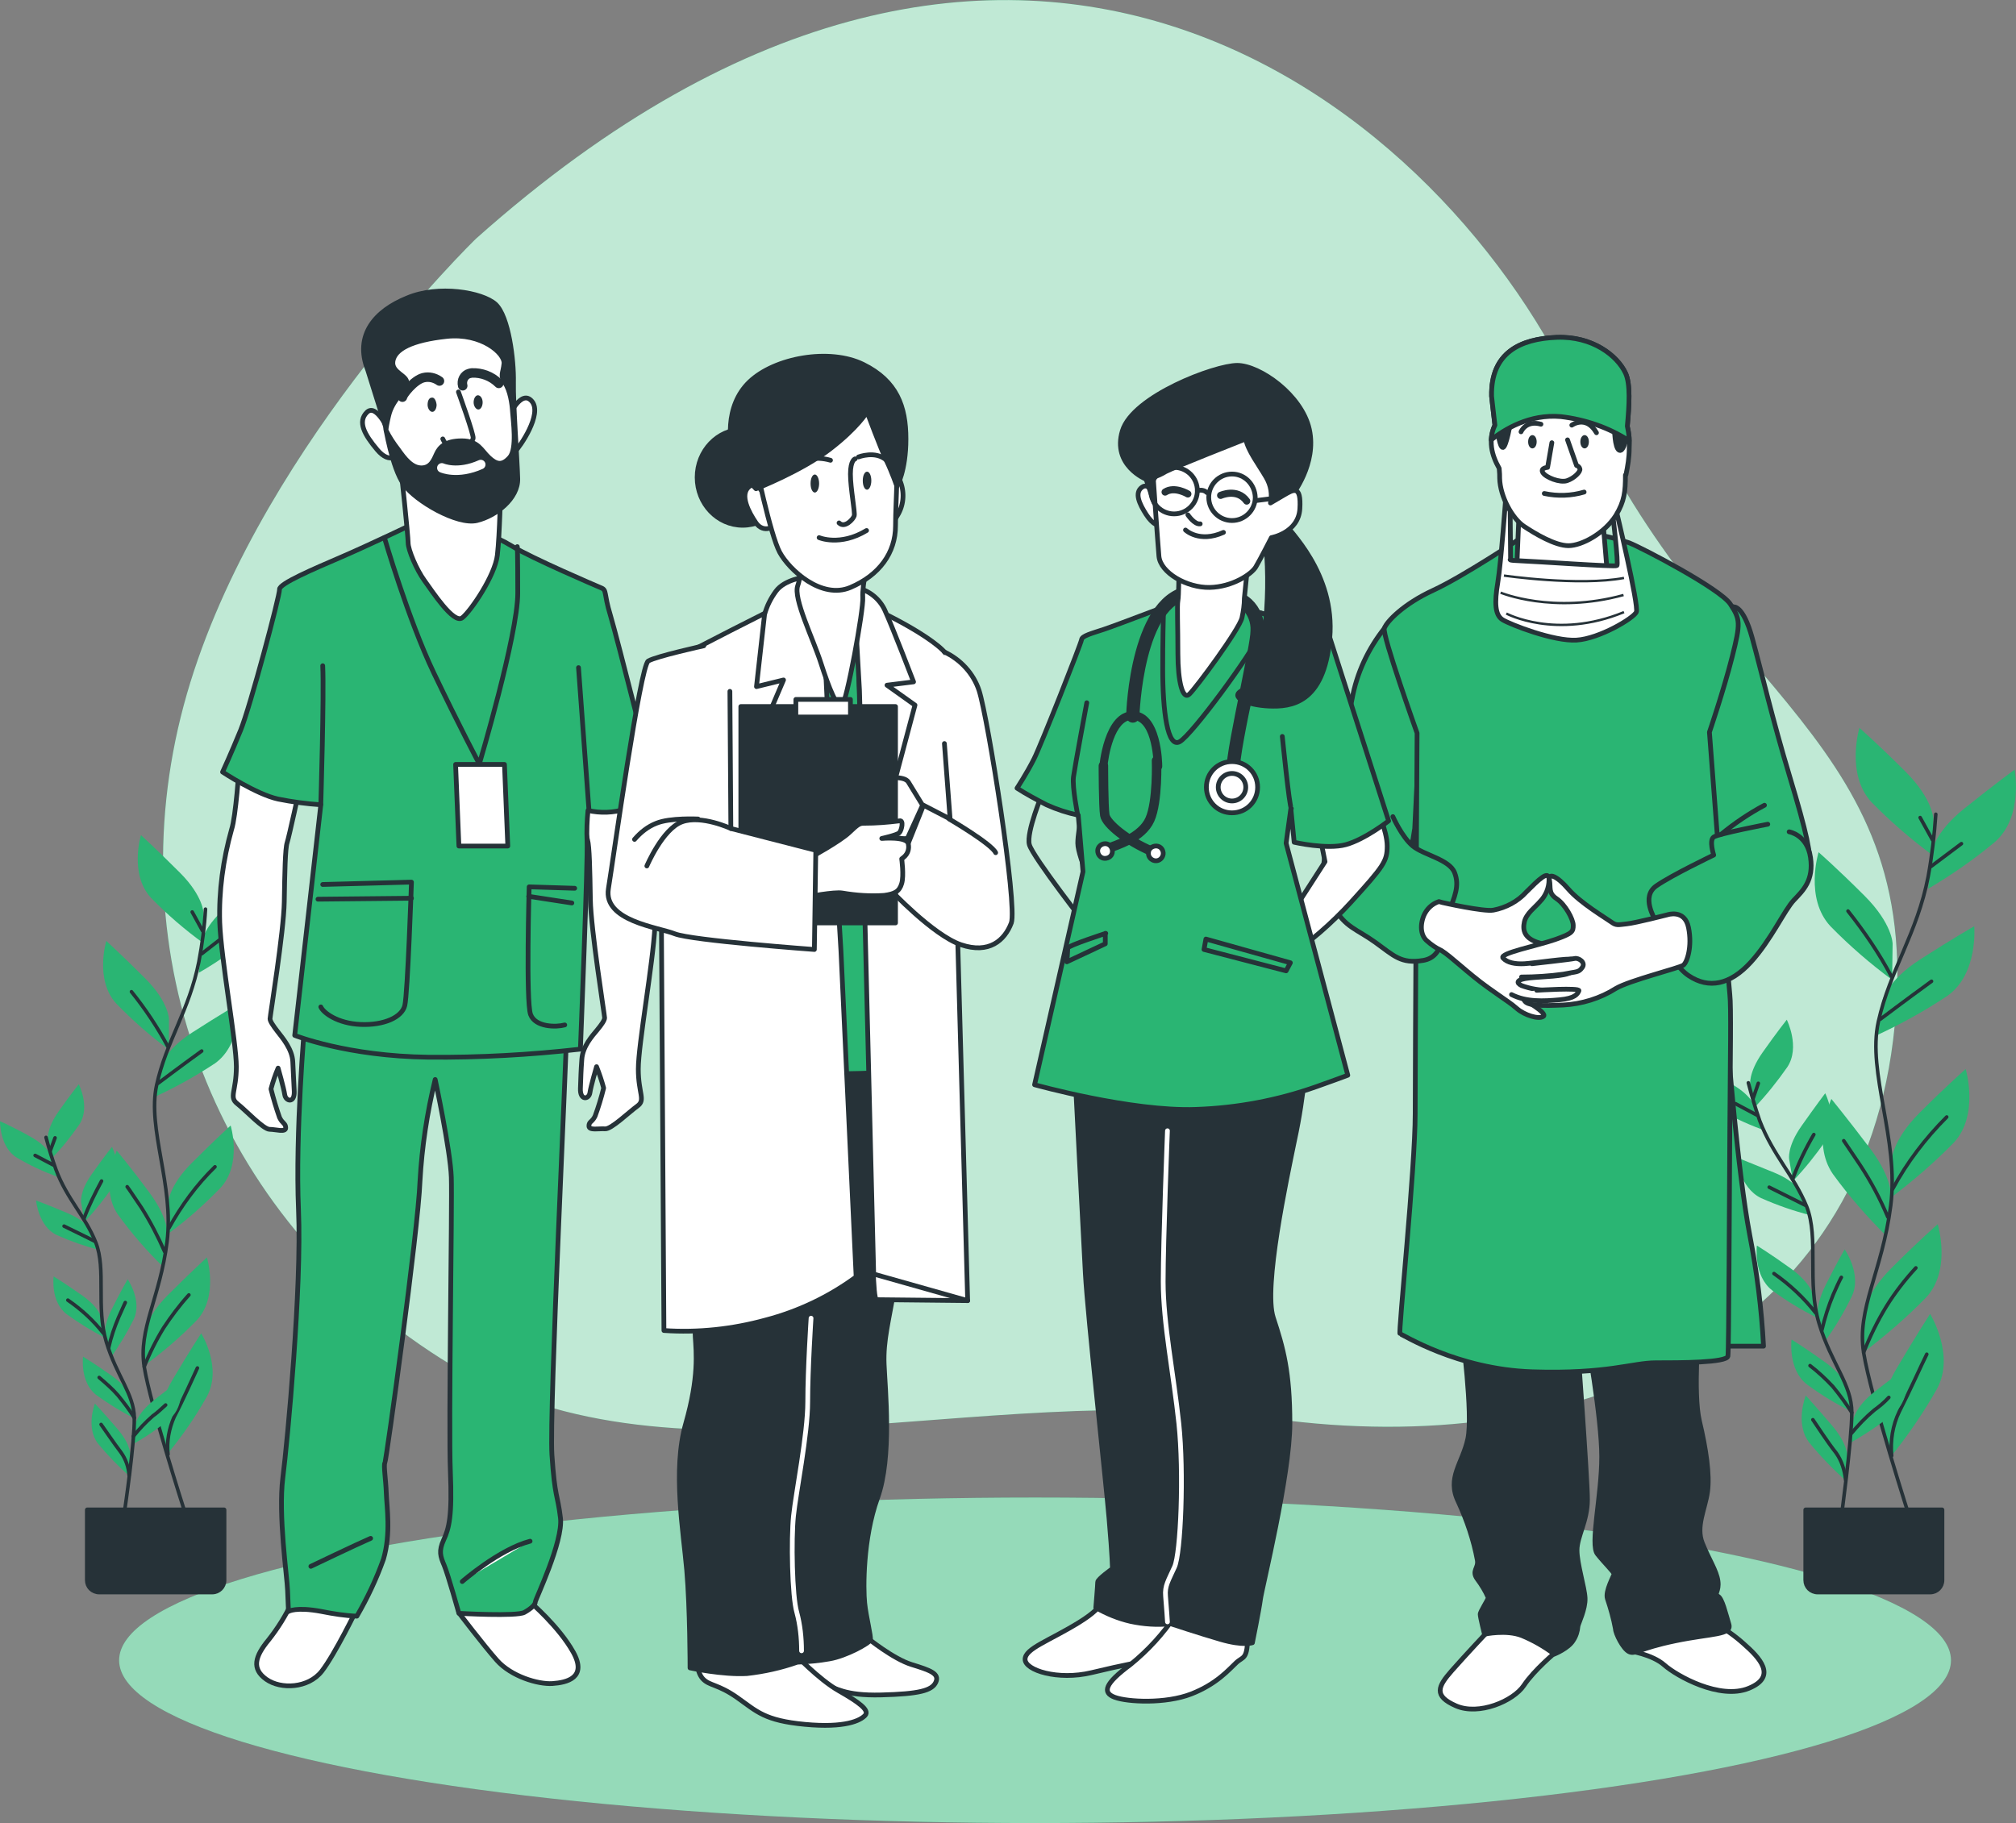 <?xml version="1.0" encoding="utf-8"?>
<!-- Generator: Adobe Illustrator 26.0.1, SVG Export Plug-In . SVG Version: 6.00 Build 0)  -->
<svg version="1.1" id="Layer_1" xmlns="http://www.w3.org/2000/svg" xmlns:xlink="http://www.w3.org/1999/xlink" x="0px" y="0px"
	 viewBox="0 0 424.8 384.2" style="enable-background:new 0 0 424.8 384.2;" xml:space="preserve">
<rect x="0" y="0" width="424.8" height="384.2" fill="#808080" stroke="none"/>
<style type="text/css">
	.st0{fill:#2AB573;}
	.st1{opacity:0.7;fill:#FFFFFF;enable-background:new    ;}
	.st2{opacity:0.5;fill:#FFFFFF;enable-background:new    ;}
	.st3{fill:none;stroke:#263238;stroke-width:0.75;stroke-linecap:round;stroke-linejoin:round;}
	.st4{fill:#263238;stroke:#263238;stroke-linecap:round;stroke-linejoin:round;}
	.st5{fill:#2AB573;stroke:#263238;stroke-linecap:round;stroke-linejoin:round;}
	.st6{fill:#FFFFFF;stroke:#263238;stroke-linecap:round;stroke-linejoin:round;}
	.st7{fill:none;stroke:#263238;stroke-width:0.5;stroke-miterlimit:10;}
	.st8{fill:none;stroke:#263238;stroke-linecap:round;stroke-linejoin:round;}
	.st9{fill:#263238;}
	.st10{fill:none;stroke:#FFFFFF;stroke-linecap:round;stroke-linejoin:round;}
	.st11{fill:none;stroke:#263238;stroke-width:2;stroke-linecap:round;stroke-linejoin:round;}
	.st12{fill:none;stroke:#263238;stroke-width:1.5;stroke-linecap:round;stroke-linejoin:round;}
	.st13{fill:none;stroke:#FFFFFF;stroke-width:2;stroke-linecap:round;stroke-linejoin:round;}
</style>
<g id="freepik--background-simple--inject-2">
	<path class="st0" d="M100.3,50.3c0,0-47.6,46.1-61.6,98.4s6.3,107.2,54.2,137.6s111.9,4,175.5,12.7s122.6-16.1,130.5-79.8
		s-38.1-72-65.9-134S214.8-51.8,100.3,50.3z"/>
	<path class="st1" d="M100.3,50.3c0,0-47.6,46.1-61.6,98.4s6.3,107.2,54.2,137.6s111.9,4,175.5,12.7s122.6-16.1,130.5-79.8
		s-38.1-72-65.9-134S214.8-51.8,100.3,50.3z"/>
</g>
<g id="freepik--Floor--inject-2">
	<ellipse class="st0" cx="218.1" cy="349.9" rx="193" ry="34.3"/>
	<ellipse class="st2" cx="218.1" cy="349.9" rx="193" ry="34.3"/>
</g>
<g id="freepik--Plants--inject-2">
	<path class="st0" d="M407.4,172.7c0,0,0-4.2-5.9-10.1s-9.7-9.2-9.7-9.2s-2.9,9.7,2.5,15.6c4,4.1,8.4,7.9,13,11.3L407.4,172.7z"/>
	<path class="st0" d="M398.8,198.9c0,0,0-4.2-5.9-10.1s-9.7-9.2-9.7-9.2s-3,9.7,2.5,15.6c4,4.1,8.4,7.9,13,11.3L398.8,198.9z"/>
	<path class="st0" d="M407,179.8c0,0,0.4-4.2,6.9-9.4s10.6-8.2,10.6-8.2s1.9,9.9-4.1,15.2c-4.4,3.7-9.2,7-14.1,9.9L407,179.8z"/>
	<path class="st0" d="M396.7,210.8c0,0,0.9-4.1,7.9-8.6s11.4-7,11.4-7s0.9,10.1-5.7,14.7c-4.8,3.2-9.9,6-15.1,8.4L396.7,210.8z"/>
	<path class="st0" d="M398.6,244.6c0,0,0-4.2,5.9-10.1s9.7-9.2,9.7-9.2s2.9,9.7-2.5,15.5c-4,4.1-8.4,7.9-13,11.4L398.6,244.6z"/>
	<path class="st0" d="M398.5,252.9c0,0,0.6-4.2-4.4-10.8s-8.2-10.5-8.2-10.5s-4.3,9.1,0.3,15.8c3.4,4.7,7.2,9,11.3,13.1L398.5,252.9
		z"/>
	<path class="st0" d="M392.7,277.3c0,0,0-4.2,5.9-10.1s9.7-9.2,9.7-9.2s3,9.7-2.5,15.5c-4,4.1-8.4,7.9-13,11.4L392.7,277.3z"/>
	<path class="st0" d="M396.6,299.5c0,0-1.1-4.1,3.1-11.2s7-11.4,7-11.4s5.3,8.6,1.5,15.7c-2.8,5-6.1,9.8-9.7,14.3L396.6,299.5z"/>
	<path class="st3" d="M407.9,171.6c-0.3,4.4-0.8,8.7-1.6,13.1c-2.3,12-8.1,19.8-10.5,30.6s4.4,24.8,2.6,38.8
		c-1.8,13.9-7.2,21.7-5.7,31s9.9,35.4,9.9,35.4"/>
	<line class="st3" x1="406.9" y1="182.6" x2="413.3" y2="177.8"/>
	<line class="st3" x1="407.2" y1="177" x2="404.6" y2="172.3"/>
	<path class="st3" d="M396.2,214.8c0,0,5.3-4,10.8-8"/>
	<path class="st3" d="M398.5,205.7c-2.6-4.9-5.7-9.4-9.1-13.7"/>
	<path class="st3" d="M398.8,250.6c3-5.6,6.9-10.7,11.4-15.2"/>
	<path class="st3" d="M397.8,256.5c-1.6-3.8-3.5-7.4-5.8-10.9c-3.1-4.6-3.5-5.2-3.5-5.2"/>
	<path class="st3" d="M392.7,285c1.3-3.3,2.9-6.6,4.8-9.7c1.8-2.9,3.9-5.6,6.2-8.1"/>
	<path class="st3" d="M398.6,306.8c-0.3-3.2,0.2-6.4,1.6-9.3c2.2-4.3,4.7-9.9,5.8-12.1"/>
	<path class="st0" d="M368.8,228.8c0,0-0.5-2.6,2.6-7s5.1-6.9,5.1-6.9s2.9,5.8,0.1,10c-2.1,3-4.4,5.9-6.9,8.5L368.8,228.8z"/>
	<path class="st0" d="M377,244.3c0,0-0.5-2.6,2.6-7s5-6.9,5-6.9s2.9,5.7,0.1,10c-2.1,3-4.4,5.9-6.9,8.5L377,244.3z"/>
	<path class="st0" d="M369.8,233.3c0,0-0.7-2.6-5.4-5.1s-7.5-4-7.5-4s-0.1,6.4,4.3,9.1c3.2,1.8,6.5,3.4,10,4.7L369.8,233.3z"/>
	<path class="st0" d="M379.7,251.6c0,0-1-2.5-5.9-4.5s-7.9-3.2-7.9-3.2s0.6,6.4,5.2,8.6c3.4,1.5,6.8,2.7,10.4,3.6L379.7,251.6z"/>
	<path class="st0" d="M382.1,273c0,0-0.5-2.6-4.8-5.7s-7.1-4.8-7.1-4.8s-0.8,6.4,3.3,9.5c3,2.2,6.1,4.1,9.4,5.7L382.1,273z"/>
	<path class="st0" d="M383.1,278.1c0,0-0.8-2.5,1.6-7.3s4-7.5,4-7.5s3.7,5.3,1.5,9.9c-1.6,3.3-3.5,6.5-5.6,9.4L383.1,278.1z"/>
	<path class="st0" d="M390.5,299.3c0,0,0.3-2.7,4.5-6s6.8-5.1,6.8-5.1s1.2,6.3-2.7,9.6c-2.8,2.3-5.9,4.4-9.1,6.2L390.5,299.3z"/>
	<path class="st0" d="M389.4,292.8c0,0-0.5-2.6-4.8-5.7s-7.1-4.8-7.1-4.8s-0.8,6.4,3.3,9.5c3,2.2,6.1,4.1,9.4,5.7L389.4,292.8z"/>
	<path class="st0" d="M389.3,307.2c0,0,0.2-2.7-3.2-6.7s-5.6-6.4-5.6-6.4s-2.4,6,0.8,10c2.3,2.8,4.9,5.5,7.6,7.9L389.3,307.2z"/>
	<path class="st3" d="M368.4,228.2c0.7,2.7,1.5,5.4,2.4,8c2.8,7.3,7.2,11.5,9.9,18.1c2.6,6.6,0,16,2.6,24.6s6.9,12.8,6.9,18.8
		s-2.3,22.7-2.3,22.7"/>
	<line class="st3" x1="370.2" y1="235" x2="365.7" y2="232.6"/>
	<line class="st3" x1="369.4" y1="231.5" x2="370.5" y2="228.3"/>
	<path class="st3" d="M380.4,254c0,0-3.8-1.9-7.6-3.8"/>
	<path class="st3" d="M377.8,248.3c1.2-3.2,2.7-6.3,4.4-9.2"/>
	<path class="st3" d="M382.6,276.7c-2.5-3.2-5.5-6-8.8-8.3"/>
	<path class="st3" d="M383.9,280.3c0.6-2.6,1.4-5.1,2.4-7.5c1.4-3.2,1.7-3.6,1.7-3.6"/>
	<path class="st3" d="M390,302.2c1.5-1.8,3.1-3.5,4.9-5c1.1-0.8,2.2-1.7,3.1-2.7"/>
	<path class="st3" d="M390.2,297.7c-1.2-1.9-2.6-3.8-4-5.5c-1.5-1.6-3.1-3.1-4.8-4.4"/>
	<path class="st3" d="M388.9,311.9c-0.2-2-0.8-4-2-5.7c-1.9-2.4-4-5.7-4.9-7"/>
	<path class="st4" d="M380.5,318.2h28.7l0,0V333c0,1.4-1.1,2.5-2.5,2.5h-23.7c-1.4,0-2.5-1.1-2.5-2.5V318.2L380.5,318.2z"/>
	<path class="st0" d="M42.9,192.5c0,0,0-3.6-5-8.6s-8.2-7.9-8.2-7.9s-2.5,8.2,2.1,13.2c3.4,3.5,7.1,6.7,11.1,9.6L42.9,192.5z"/>
	<path class="st0" d="M35.6,214.8c0,0,0-3.6-5-8.6s-8.2-7.9-8.2-7.9s-2.5,8.2,2.1,13.2c3.4,3.5,7.1,6.8,11.1,9.7V214.8z"/>
	<path class="st0" d="M42.5,198.6c0,0,0.4-3.6,5.9-8s9-6.9,9-6.9s1.6,8.4-3.5,12.9c-3.8,3.1-7.8,6-12,8.4L42.5,198.6z"/>
	<path class="st0" d="M33.8,224.9c0,0,0.8-3.5,6.7-7.3s9.7-6,9.7-6s0.7,8.5-4.9,12.5c-4.1,2.7-8.4,5.1-12.8,7.1L33.8,224.9z"/>
	<path class="st0" d="M35.4,253.7c0,0,0-3.6,5-8.6s8.2-7.9,8.2-7.9s2.5,8.2-2.2,13.2c-3.4,3.5-7.1,6.8-11.1,9.7L35.4,253.7z"/>
	<path class="st0" d="M35.3,260.7c0,0,0.5-3.5-3.7-9.2c-4.2-5.7-7-9-7-9s-3.6,7.8,0.2,13.4c2.9,4,6.1,7.7,9.6,11.1L35.3,260.7z"/>
	<path class="st0" d="M30.4,281.5c0,0,0-3.6,5-8.6s8.2-7.9,8.2-7.9s2.5,8.2-2.1,13.2c-3.4,3.5-7.1,6.7-11.1,9.6L30.4,281.5z"/>
	<path class="st0" d="M33.7,300.3c0,0-0.9-3.5,2.7-9.6s6-9.7,6-9.7s4.5,7.2,1.2,13.3c-2.4,4.3-5.2,8.3-8.3,12.1L33.7,300.3z"/>
	<path class="st3" d="M43.3,191.6c-0.2,3.7-0.7,7.4-1.4,11.1c-2,10.2-6.9,16.8-8.9,26s3.7,21.1,2.2,33c-1.5,11.9-6.1,18.4-4.8,26.4
		s8.4,30.1,8.4,30.1"/>
	<line class="st3" x1="42.5" y1="201" x2="47.9" y2="196.8"/>
	<line class="st3" x1="42.7" y1="196.2" x2="40.5" y2="192.2"/>
	<path class="st3" d="M33.3,228.3c0,0,4.5-3.4,9.2-6.8"/>
	<path class="st3" d="M35.4,220.6c-2.2-4.1-4.8-8-7.7-11.6"/>
	<path class="st3" d="M35.6,258.8c2.6-4.7,5.8-9.1,9.7-12.9"/>
	<path class="st3" d="M34.7,263.8c-1.4-3.2-3-6.3-4.9-9.3c-2.6-3.9-3-4.4-3-4.4"/>
	<path class="st3" d="M30.4,288c1.1-2.8,2.5-5.6,4.1-8.2c1.6-2.4,3.3-4.7,5.3-6.9"/>
	<path class="st3" d="M35.4,306.5c-0.3-2.7,0.2-5.4,1.3-7.9c1.9-3.6,4-8.4,4.9-10.3"/>
	<path class="st0" d="M10.1,240.2c0,0-0.4-2.2,2.2-5.9s4.3-5.8,4.3-5.8s2.5,4.9,0.1,8.5c-1.8,2.6-3.7,5-5.9,7.2L10.1,240.2z"/>
	<path class="st0" d="M17.1,253.4c0,0-0.4-2.2,2.2-5.9s4.3-5.8,4.3-5.8s2.5,4.9,0.1,8.5c-1.8,2.6-3.7,5-5.9,7.3L17.1,253.4z"/>
	<path class="st0" d="M11,244c0,0-0.6-2.2-4.5-4.4S0,236.3,0,236.3s-0.1,5.5,3.6,7.7c2.7,1.6,5.5,2.9,8.5,4L11,244z"/>
	<path class="st0" d="M19.3,259.6c0,0-0.8-2.1-5-3.9c-4.2-1.8-6.7-2.7-6.7-2.7s0.5,5.5,4.4,7.3c2.9,1.3,5.8,2.3,8.8,3.1L19.3,259.6z
		"/>
	<path class="st0" d="M21.4,277.8c0,0-0.4-2.2-4.1-4.8s-6-4-6-4s-0.7,5.4,2.8,8c2.5,1.8,5.2,3.5,8,4.9L21.4,277.8z"/>
	<path class="st0" d="M22.2,282.2c0,0-0.7-2.2,1.3-6.2s3.4-6.4,3.4-6.4s3.1,4.5,1.3,8.4c-1.4,2.8-3,5.5-4.8,8L22.2,282.2z"/>
	<path class="st0" d="M28.5,300.3c0,0,0.3-2.3,3.8-5.1s5.8-4.4,5.8-4.4s1,5.4-2.3,8.2c-2.4,2-5,3.8-7.7,5.3L28.5,300.3z"/>
	<path class="st0" d="M27.6,294.7c0,0-0.4-2.2-4.1-4.8s-6-4-6-4s-0.7,5.4,2.8,8.1c2.5,1.8,5.2,3.5,8,4.9L27.6,294.7z"/>
	<path class="st0" d="M27.5,306.9c0,0,0.2-2.3-2.7-5.7s-4.8-5.4-4.8-5.4s-2,5.1,0.7,8.5c2,2.4,4.2,4.7,6.5,6.7L27.5,306.9z"/>
	<path class="st3" d="M9.7,239.7c0.6,2.3,1.3,4.6,2.1,6.8c2.3,6.2,6.2,9.8,8.4,15.4s0,13.6,2.2,20.9s5.8,10.9,5.9,16s-2,19.3-2,19.3
		"/>
	<line class="st3" x1="11.2" y1="245.5" x2="7.4" y2="243.5"/>
	<line class="st3" x1="10.6" y1="242.5" x2="11.6" y2="239.8"/>
	<path class="st3" d="M20,261.6c0,0-3.2-1.6-6.5-3.2"/>
	<path class="st3" d="M17.7,256.8c1-2.7,2.3-5.3,3.7-7.9"/>
	<path class="st3" d="M21.8,281c-2.1-2.7-4.6-5-7.5-7"/>
	<path class="st3" d="M22.9,284c0.5-2.2,1.2-4.3,2.1-6.4c1.2-2.7,1.4-3.1,1.4-3.1"/>
	<path class="st3" d="M28.1,302.7c1.2-1.5,2.6-3,4.1-4.3c1-0.7,1.8-1.5,2.7-2.3"/>
	<path class="st3" d="M28.3,298.8c-1-1.7-2.2-3.2-3.4-4.7c-1.2-1.4-2.6-2.6-4-3.8"/>
	<path class="st3" d="M27.2,310.9c-0.1-1.7-0.7-3.4-1.7-4.8c-1.6-2.1-3.4-4.8-4.2-5.9"/>
	<path class="st4" d="M18.5,318.2h28.7l0,0V333c0,1.4-1.1,2.5-2.5,2.5c0,0,0,0,0,0H20.9c-1.4,0-2.5-1.1-2.5-2.5V318.2L18.5,318.2z"
		/>
</g>
<g id="freepik--character-4--inject-2">
	<path class="st5" d="M291.8,132.3c-3.5,4.4-5.9,9.5-6.9,15c-1.8,9.3-6.4,26.9-5.8,32.9s2,9.5,7.5,10.5s8.6-3.8,9.8-7.9
		c0.7-2.7,1.3-5.4,1.7-8.2l1.1-22.3c0,0-2-13.4-3-16.2S291.8,132.3,291.8,132.3z"/>
	<path class="st5" d="M365.3,127.9c0,0,2-0.4,3.9,6.5s4.2,16.9,7.9,29.2s4.5,16.3,4.2,19.1s-2.5,5.8-10,5.8s-11-2.9-13-9.4
		s-1.7-26.6-1.9-29.2S363,126.6,365.3,127.9z"/>
	<path class="st6" d="M313.7,343.6c0,0-4.9,5.2-7.8,8.5s-3.9,5.3,0.9,7.4s12.1-1,14.3-4.3s6.8-7.1,6.8-7.1s2.5-2.7-0.7-6.6
		S315.2,342,313.7,343.6z"/>
	<path class="st6" d="M343.2,347.9c0,0,4.9,0.7,7.5,3s11.7,7.4,17.8,4.9s2.2-6.5-1.1-9.4c-1.9-1.7-3.9-3.1-6.1-4.3
		c0,0-9.7-0.7-14,1.4S343.2,347.9,343.2,347.9z"/>
	<path class="st4" d="M308.1,280.7c0,0,2.3,17.3,1.2,22.5s-4.5,8.2-2,13.3c1.8,3.9,3.2,8,4,12.3c0.3,1.7-1.3,2.2,0,4
		c0.9,1.2,1.7,2.5,2.3,3.9c0,0.4-1.7,2.9-1.7,3.5s0.9,4.2,0.9,4.2s4.6-1,7.9,0.3c2.4,1,4.7,2.3,6.8,3.9c0,0,3-1.2,4-2.9
		c0.6-0.9,0.9-1.9,1-3c0.1-0.6,1.6-3.6,1.5-5.9s-1.7-7.2-1.7-10.1s2.2-6.1,2.2-10.7s-2.2-34.2-2.2-34.2l2-0.7c0,0,3.2,17.6,3.2,25.9
		s-2.5,18.5-0.9,20.5s3.5,3.8,3.5,4.2s-1.9,3.6-1.4,5.2c0.7,2.1,1.3,4.2,1.7,6.4c0,0.9,1.6,4.2,2.9,4.8s2-0.7,9.7-2.3
		s12-1.2,11.3-3.5s-1.4-5.4-2.3-5.9s0.3-1,0-3.2s-1.9-4.5-3.3-8s0.6-7.2,1.1-10.8s-0.3-9-1.7-14.9s-0.1-20.4-0.1-20.4l0.7-5.6
		c0,0-22.1,2-35.7,1.9l-14.6-0.1C308.2,275.1,307.2,276.1,308.1,280.7z"/>
	<path class="st5" d="M364.1,220.3c0,0,2,26.3,4.6,40c1.5,7.7,2.5,15.6,2.9,23.4h-10.5c-0.4,0,0.7-48.7,1-53
		C362.5,227.2,363.2,223.8,364.1,220.3z"/>
	<path class="st5" d="M320.6,113.3c0,0-12.3,8.2-18.6,11.1s-9.8,6.6-10.3,8s6.9,22.1,6.9,22.1s-0.4,68.6-0.4,80.2
		s-3.6,46.4-3.2,46.4s12,7.5,27.9,8s21-1.9,26-1.9s15,0,15.2-1.4s0.3-33.4,0.4-48.3s0.3-25.4,0-27.9s-4.3-55.3-4.3-55.3
		s3-8.8,4.8-15.9s1.7-7.9-0.4-11.1s-18.5-11.8-21.3-12.9c-3.6-1.2-7.2-2-11-2.3C329.5,111.8,320.6,113.3,320.6,113.3z"/>
	<path class="st5" d="M293.5,172.1c0,0,1.9,4.3,4.2,6.2s7.7,2.8,8.8,5.6s0,5.1-1.3,8.5s-0.6,9.2-5.3,10s-6.2-1-10.1-3.8
		s-6.4-3.2-8.7-7.4s-3-10-1-13.1"/>
	<path class="st6" d="M320.1,107.7l-0.5,12.1c0,0-1.1,1.7,5.8,2.2c4.5,0.2,8.9-0.1,13.3-1l-1.1-13.1c0,0-7.2,3-11.4,1.6
		C324.1,108.7,322.1,108.1,320.1,107.7z"/>
	<path class="st6" d="M317.3,104.6c0,0-1,14-1.7,18.2s-0.6,6.8,1,7.8s10.8,4.6,15.6,4.3s12-4.6,12.6-5.9s-4.3-21.7-4.3-21.7
		l-0.7,0.9c0,0,1.3,10.7,0.9,11s-17.2-0.9-20.2-1s-2.2-0.3-2.2-0.3l-0.1-12.3L317.3,104.6z"/>
	<path class="st7" d="M316.9,121.3c0,0,15.8,2.3,25.3,0.5"/>
	<path class="st7" d="M316.2,124.9c0,0,11,4.6,25.9,0.5"/>
	<path class="st7" d="M317.4,129.3c0,0,10.5,5.6,24.8-0.3"/>
	<path class="st6" d="M342.9,89.9c0.4-4.4,0.7-9-0.4-11.3c-1.7-3.6-6.9-7.8-14.5-7.5s-13.9,3.2-13.7,12.4c0,0,0.3,2.8,0.7,6.1
		c-0.7,1.5-0.9,3.1-0.7,4.7c0.2,1.5,0.8,3,1.6,4.4c0.1,0.9,0.1,1.6,0.1,2.1c0.1,3.9,2.7,8.5,5.1,10.1s6.6,4.1,9.4,4.1
		s7.6-2.6,10-6.4c1.8-3,2-5,2-8.5h0.1c0.4-1.9,0.7-3.7,0.7-5.6C343.4,92.9,343.3,91.4,342.9,89.9z"/>
	<path class="st4" d="M315.6,90.8c0,0,0.4,3.6,1.1,3.5s1.6-5.3,1.6-5.3L315.6,90.8z"/>
	<path class="st4" d="M340.2,90.3c0,0,0,4.1,1,4.6s1.7-3.5,1.7-3.5C342.1,90.9,341.1,90.5,340.2,90.3z"/>
	<path class="st5" d="M342.5,78.6c-1.7-3.6-6.9-7.8-14.5-7.5s-13.9,3.2-13.7,12.4c0,0,0.3,2.8,0.7,6.1c-0.5,1-0.7,2-0.8,3.1
		c2.8-2.2,8.1-5.5,14.7-4.9c5.1,0.6,10.1,2.3,14.4,5.1c0-1-0.2-2.1-0.4-3.1C343.3,85.4,343.6,80.9,342.5,78.6z"/>
	<path class="st8" d="M327,93.3l-0.9,5.2c0,0-1.6,0.1-1,1.1s3.6,2.2,5.1,1.7s2.9-1.9,2.7-2.5c-0.1-0.4-0.4-0.6-0.7-0.7l-1.9-5.4"/>
	<path class="st8" d="M325.4,104c2.8,0.6,5.7,0.5,8.4-0.3"/>
	<path class="st9" d="M323.8,93.1c0,0.8-0.4,1.4-0.9,1.4s-0.9-0.6-0.9-1.4s0.4-1.4,0.9-1.4S323.8,92.3,323.8,93.1z"/>
	<path class="st9" d="M334.8,93.1c0,0.8-0.4,1.4-0.9,1.4s-0.9-0.6-0.9-1.4s0.4-1.4,0.9-1.4S334.8,92.3,334.8,93.1z"/>
	<path class="st8" d="M320.5,91c0,0,1-2.5,4.2-1.6"/>
	<path class="st8" d="M331.2,89.6c0,0,3-2.2,5.2,1.6"/>
	<path class="st6" d="M303.9,190.2c0,0,8.8,2,10.8,1.6c2.6-0.5,5.1-1.8,6.9-3.8c2.6-2.6,4.8-4.8,4.8-2.6c0,1.7-0.7,3.4-1.9,4.6
		c-1,1.2-2.9,2.5-3.3,4.3s0.1,3.3,2.5,4.2s9.5,2.2,9.5,4s-0.6,6.2-3.2,7.7s-9,0.4-9,0.4s5.2,2.9,4.2,3.6s-4-0.3-5.5-1.6
		s-2-1.5-6.2-4.5s-7.8-6.6-9.8-7.8c-1.1-0.5-2.1-1.2-3-2c-1.2-1-1.6-3-0.7-5.3c0.6-1.4,1.7-2.5,3.2-3L303.9,190.2z"/>
	<path class="st5" d="M372.5,173.7c0,0-10.4,2-11.4,2.7s0,3.8,0,3.8s-8.8,4.2-12.1,6.5s-0.3,6.9-0.1,7.5c0,0,2.6,8.5,6.9,11.4
		s8.8,1.9,13.1-2.8s7.1-11,9.1-13.1s4.2-4.2,3.5-9s-4.5-5.4-4.5-5.4"/>
	<path class="st6" d="M351.3,192.8c0,0-6.6,1.7-8.5,1.9s-2.2,0.4-3.3-0.4s-6.5-4-9-6.9s-4.3-3.5-4-1.9s-0.3,2.7,1.5,3.9
		s3.5,4.3,3.5,5.6s-0.1,1.7-3.8,3s-11.9,2.9-11,3.9s2.6,1.3,4.5,1.2s9.7-1.3,10.2-0.9c0.7,0.7,0.7,1.8,0,2.4
		c-0.1,0.1-0.3,0.2-0.4,0.3c-1.3,0.9-5.9,0.9-8.7,1.2s-2.9,1-1.7,1.6c1.9,0.7,3.8,1,5.8,1c2.3,0,5-0.2,3.9,0.5s-2.8,0.9-5.6,1.3
		s-3.9-0.9-3.5,0.3s3.9,1.2,8.2,1c3.9-0.2,7.8-1.4,11.1-3.5c2.9-1.7,13.4-4.3,14.2-4.9s1.9-3.9,1.1-7.9S351.3,192.8,351.3,192.8z"/>
	<path class="st8" d="M362.7,175.8c2.8-2.3,5.9-4.4,9.1-6.1"/>
	<path class="st6" d="M322.8,203.1c0,0,8.2-0.9,9-1.1s2.4,0.8,1.6,1.9s-1.1,0.8-4,1.4c-2.9,0.4-5.9,0.6-8.8,0.6"/>
	<path class="st6" d="M323.8,208.7c0,0,9.2-0.6,8.9,0.1s-0.8,1.6-4.1,1.9s-7,0.5-10.1-1.1"/>
</g>
<g id="freepik--character-3--inject-2">
	<path class="st6" d="M232.1,336.5c0,0,1.6,1.5-4.7,5.4s-11.4,5.5-11.4,7.8s6.9,4.5,14,2.8s10-2.2,14-2.9s5.2-4.1,5.2-9
		s-10.5-6-11.8-6.2S233,334.6,232.1,336.5z"/>
	<path class="st6" d="M247.7,340.4c-2.6,3.9-5.8,7.4-9.5,10.4c-5.4,4-6,5.9-3.3,6.9s10.7,1.4,16.1-0.7s8-5.2,9.5-6.6s2.4-0.5,2.4-6
		s-5.9-7.4-10.7-7.1S247.7,340.4,247.7,340.4z"/>
	<path class="st4" d="M226.6,227.8c0,0,1.6,31.5,2.1,40.6s4.3,43.5,5,51.7s0.7,10.5,0.7,10.5s-3.1,2.2-3.1,2.8s-0.4,5.4-0.4,5.4
		c2.3,1.3,4.7,2.3,7.3,2.9c2.8,0.6,5.6,0.8,8.5,0.5c0,0,5.7,1.9,10.5,3.3s6.7,0.7,6.7,0.7s1.4-6.9,1.7-9.2s6.2-26.1,6.2-37
		s-1.4-15.9-3.5-22.3s2.8-29.2,4.5-37.5c1-4.6,1.7-9.3,2.2-14C275.2,226.2,260.3,233.8,226.6,227.8z"/>
	<path class="st10" d="M246,238.3c0,0-0.9,23-0.9,31.8s2.2,19.5,3.3,29.9s0.4,27.3-0.9,30.2s-2.1,4-1.9,6.2s0.4,5.4,0.4,5.4"/>
	<path class="st6" d="M243.2,104.6c0,0-1-3.1-2.6-1.9s-0.5,3.5,0.9,5.7s2.9,2.8,3.1,1.6S243.2,104.6,243.2,104.6z"/>
	<path class="st4" d="M243.2,106l-1.7-5c0,0-7.2-2.9-5-10.2s19.5-13.8,24.2-13.8s13.6,6.2,15.2,13.5s-3.6,13.8-3.6,13.8
		s-2.2,6.4-4,6.1s-0.7-5.4-2.9-9.3s-3.6-6-6-5s-12.4,4-13.3,5.4S243.5,106.8,243.2,106z"/>
	<path class="st6" d="M278.3,177.1l0.9,4.5l-10.7,16.6l2.4,3.8c5.1-3.4,9.7-7.4,13.8-11.9c6.9-7.6,7.6-8.6,7.6-11.8
		s-2.4-8.5-2.4-8.5S285,177.1,278.3,177.1z"/>
	<path class="st8" d="M219.7,167.1c0,0-3.5,8.3-2.8,10.9s12.6,17.8,12.6,17.8l2.1-5.7c0,0-4.5-9.3-4.5-12.4s1.6-9.2,1.6-9.2
		L219.7,167.1z"/>
	<path class="st5" d="M250.3,126c0,0-14.9,5.7-17.6,6.6s-4.7,1.4-4.8,2.2s-8.5,22.1-10,25.1s-3.6,6.2-3.6,6.2c2,1.3,4.1,2.4,6.2,3.5
		c2.2,1,4.4,1.7,6.7,2.2l1,11.9l-10.2,44.9c0,0,20.4,5.7,34,5.2c8.7-0.3,17.2-1.9,25.4-4.8c2.6-0.9,6.6-2.4,6.6-2.4l-13-48.9l1-7.3
		l0.7,7.1c0,0,6.9,1.6,10.9,0.5s9-5,9-5l-12.8-39.9l-23.8-6.6L250.3,126z"/>
	<path class="st5" d="M267.1,129.6l-11.1-3.1l-5.7-0.5l-5.1,2c-0.1,2.7-0.2,7.4-0.2,12.9c0,9,1,16.9,3.6,15.4s15-18.3,17.1-23
		C266.2,132.1,266.7,130.8,267.1,129.6z"/>
	<path class="st8" d="M272.1,170.4c-0.4-0.3-1.9-15.2-1.9-15.2"/>
	<path class="st8" d="M227.1,171.8c0,0-1.2-5.9-0.9-8.1s2.8-15.6,2.8-15.6"/>
	<path class="st8" d="M233,196.7c0,0-8,2.6-8,3.1s-0.2,2.9-0.2,2.9l8.1-3.8V196.7z"/>
	<polygon class="st8" points="254.1,197.9 253.7,200.1 271,204.6 271.9,202.9 	"/>
	<path class="st4" d="M259.8,163.5c-0.5,0-0.9-0.4-0.9-0.9v0c0-3,1.5-10.2,2.9-17.2c1.1-5.6,2.2-10.8,2.2-12.5
		c0.1-1.8-0.6-3.6-1.9-4.9c-2.1-1.9-5.8-2.7-10.9-2.3c-10.8,0.8-11.6,25-11.6,25.2c0,0.5-0.4,0.9-0.9,0.9l0,0
		c-0.5,0-0.9-0.4-0.9-0.9c0,0,0,0,0,0c0-1.1,0.9-26,13.3-27c5.7-0.4,9.8,0.5,12.3,2.8c1.7,1.6,2.6,3.9,2.5,6.2c0,1.8-1,6.9-2.3,12.9
		c-1.4,6.6-2.9,14.1-2.9,16.9C260.7,163.1,260.3,163.5,259.8,163.5C259.8,163.5,259.8,163.5,259.8,163.5z"/>
	<path class="st6" d="M248.4,120.6c0,0,0,5-0.2,6s0,5.4,0,11.2s1,9.8,2.4,8.5s10.5-13.6,11.1-16.1c0.3-1.4,0.5-2.7,0.5-4.1l0.7-6.9
		c0,0-10.7,3.1-15.2,1.7"/>
	<path class="st4" d="M266.2,110.3c0.9,6,1.1,12.1,0.7,18.1c-0.7,10.5-1.9,15.5-5,17s0.9,3.2,5.5,3.4s11.6-0.5,12.8-14.3
		s-8.8-22.8-9.7-24.5c-0.6-1.2-2.1-1.6-3.3-0.9C266.8,109.3,266.4,109.7,266.2,110.3z"/>
	<path class="st9" d="M232.5,163L232.5,163c-0.6,0-0.9-0.4-0.9-0.9c0,0,0,0,0-0.1c0-0.5,1-12.1,7.1-12.1s6.2,11.1,6.2,11.6
		c0,0.5-0.4,0.9-0.9,0.9l0,0l0,0c-0.5,0-0.9-0.4-0.9-0.9v0c0-0.1-0.1-9.8-4.5-9.8c-3.7,0-5.1,7.5-5.3,10.4
		C233.4,162.6,233,163,232.5,163z"/>
	<path class="st11" d="M232.5,161.4c0,0,0,8.6,0.3,10.4s4.7,5.4,9.9,7.6"/>
	<path class="st11" d="M243.7,160.3c0,0,0.3,8.6-1.4,12.4s-6.9,5.4-9.2,6.2"/>
	<path class="st6" d="M245.1,179.7c-0.1-0.9-0.8-1.5-1.7-1.4c-0.8,0.1-1.4,0.7-1.4,1.4c-0.1,0.9,0.6,1.6,1.4,1.7
		c0.9,0.1,1.6-0.6,1.7-1.4C245.1,179.9,245.1,179.8,245.1,179.7z"/>
	<path class="st6" d="M234.4,179.4c0-0.9-0.7-1.6-1.5-1.6c-0.9,0-1.6,0.7-1.6,1.5c0,0.9,0.7,1.6,1.5,1.6c0,0,0,0,0,0
		C233.7,180.9,234.4,180.3,234.4,179.4z"/>
	<path class="st6" d="M265,165.9c0-3-2.4-5.4-5.4-5.4c-3,0-5.4,2.4-5.4,5.4c0,3,2.4,5.4,5.4,5.4c0,0,0,0,0,0
		C262.6,171.3,265,168.9,265,165.9z"/>
	<path class="st6" d="M262.5,165.9c0-1.6-1.3-2.9-2.9-2.9c-1.6,0-2.9,1.3-2.9,2.9c0,1.6,1.3,2.9,2.9,2.9c0,0,0,0,0,0
		C261.2,168.8,262.5,167.5,262.5,165.9z"/>
	<path class="st6" d="M262.5,92.5c0,0-15,5.9-16.9,6.9c-0.8,0.5-1.7,0.9-2.6,1.2c0,0,0.9,13.1,1.2,16.6s5.9,6.7,10.7,6.6
		s8.8-2.8,9.7-4.3s3.3-6.2,3.3-6.2s5.7-1,6-6.1s-1.4-4-3.3-2.9s-2.9,1.7-2.9,1.7c0.4-1.8,0.1-3.7-0.9-5.4
		C265.3,98,262.9,94.9,262.5,92.5z"/>
	<path class="st8" d="M250.3,108.5c0,0,1.4,2.1,2.6,1.9"/>
	<path class="st8" d="M249.8,111.7c0,0,2.9,2.8,8,0.5"/>
	<path class="st12" d="M257.2,104.4c0,0,3.5-1.6,5.5,1.2"/>
	<path class="st12" d="M250.3,104.1c0,0-2.8-1.7-4.8-0.4"/>
	<path class="st8" d="M252.3,103.4c0,2.7-2.2,4.9-4.9,4.9s-4.9-2.2-4.9-4.9s2.2-4.9,4.9-4.9c0,0,0,0,0,0
		C250.1,98.5,252.3,100.7,252.3,103.4z"/>
	<path class="st8" d="M264.5,104.8c0,2.7-2.2,4.9-4.9,4.9c-2.7,0-4.9-2.2-4.9-4.9s2.2-4.9,4.9-4.9c0,0,0,0,0,0
		C262.3,99.9,264.4,102.1,264.5,104.8z"/>
	<path class="st8" d="M252.3,103.4c0.7-0.2,1.5-0.1,2,0.4"/>
	<line class="st8" x1="264.6" y1="105.5" x2="269.4" y2="104.9"/>
</g>
<g id="freepik--character-1--inject-2">
	<path class="st6" d="M61.5,337.7c-1.3,2.8-3,5.5-4.9,7.9c-2.9,3.5-3.6,6.1-0.5,8.3s8.9,1.9,11.7-1.7s7.5-13.3,7.5-13.3
		S65.3,335.9,61.5,337.7z"/>
	<path class="st6" d="M96.7,339.9c0,0,5,6.6,8,10s8.7,5.1,11.7,4.9s7.4-1.2,4.4-6.6s-9.1-10.6-9.1-10.6s-6.4,0-10.8-0.5
		S96.5,338.9,96.7,339.9z"/>
	<path class="st5" d="M64.2,215.8c0,0-2,23-1.3,39.2s-2.3,48.5-3.3,56.4s0.9,20.9,1,23.8s0.2,4.4,0.2,4.4s1.5-1,6.9,0
		c2.5,0.5,5,0.9,7.5,1c2.2-3.8,4.1-7.8,5.6-12c1.6-5.4,0.7-11,0.6-13.9s-0.6-5.9-0.3-6.4s7-48.8,7.4-59.4c0.4-7.2,1.5-14.4,3.2-21.4
		c0,0,3.2,14.9,3.4,20.6s-0.6,52.5-0.2,62s-0.3,12-1.4,14.4s-0.7,3.5,0.1,5.4s3.1,10.1,3.1,10.1s12.2,0.7,13.8-0.2s2.3-1.7,2.3-2.2
		s5.9-12.7,5.3-17.7s-1.2-4.2-1.8-13.3s3.2-86,3.1-90s-0.7,3.7-25.5-1S64.9,212.6,64.2,215.8z"/>
	<path class="st6" d="M97.4,333.3c0,0,7.8-6.8,14.3-8.5"/>
	<path class="st6" d="M65.5,330.1c0,0,9.8-4.7,12.6-5.9"/>
	<path class="st6" d="M81.9,90.8c0,0-2.6-5.9-4.6-3.9s-0.5,4.7,2.2,7.9s4.8,1.2,4.2-0.2S81.9,90.8,81.9,90.8z"/>
	<path class="st6" d="M107.3,87.6c0,0,2.6-5.7,4.8-3s-2.5,9.5-3.6,10.6s-1.9-7.8-1.9-7.8L107.3,87.6z"/>
	<path class="st6" d="M50.4,161.6c0,0-0.7,10.5-1.6,13.2c-1.8,6.4-2.7,13-2.5,19.6c0.3,7.9,3.5,25.2,3.5,30.4s-1.6,6.4,0.2,7.8
		s5.5,5.4,6.8,5.4s3.4,0.7,3.4-0.3s-0.7-0.9-1.3-2.2c-0.7-2-1.3-4-1.8-6c0.4-1.5,0.9-3,1.5-4.4c0,0,1.2,4.2,1.4,5.6s2.1,1.9,2-0.7
		s-0.2-3.5-0.3-6.2s-2.2-5.1-3.2-6.4s-1.6-2.2-1.6-2.7s2.9-18.4,3-24.6s0.2-11.3,0.6-12.5s2.7-11.8,2.7-11.8L50.4,161.6z"/>
	<path class="st6" d="M133.9,162.1c0,0,0.7,10.5,1.6,13.3c1.8,6.4,2.6,13.1,2.5,19.8c-0.4,7.9-3.5,24.9-3.5,30.1s1.6,6.5-0.2,7.8
		s-5.5,4.9-6.8,4.8s-3.4,0.4-3.4-0.6s0.7-0.8,1.3-2.1c0.7-1.9,1.3-3.9,1.8-5.9c-0.4-1.5-0.9-3-1.5-4.5c0,0-1.2,4.1-1.4,5.5
		s-2.1,1.7-2-0.9s0.1-3.5,0.3-6.2s2.2-4.9,3.2-6.1s1.6-2.1,1.6-2.6s-2.9-18.7-3-24.9s-0.2-11.3-0.6-12.6s-2.7-12.1-2.7-12.1
		L133.9,162.1z"/>
	<path class="st5" d="M87.3,110.3c0,0-9.6,4.6-15.4,7.1s-13.1,5.6-13,6.8s-6.2,24.8-8.2,29.7s-3.8,8.8-3.8,8.8s7.1,4.7,11.7,5.7
		c3,0.6,6,1,9,1.2l-5.5,48.6c0,0,11,4.4,28.2,4.6c10.7,0.1,21.4-0.5,32-1.7c0,0,1.6-40,1.4-43.9c-0.1-2.1,0-4.3,0.2-6.4
		c2.6,0.6,5.4,0.5,7.9-0.3c2.3-0.8,4.5-1.8,6.6-2.9c0,0-8.4-33.4-9.8-38s-0.7-5.2-1.9-5.7s-14.5-6.2-18.8-8.8s-6-2.5-9.8-3.7
		S89.3,108.6,87.3,110.3z"/>
	<line class="st8" x1="124.1" y1="170.7" x2="121.9" y2="140.7"/>
	<path class="st8" d="M68,186.4l18.7-0.5c0,0-0.8,23.5-1.4,26s-4.4,4.2-9.3,4s-7.9-2.5-8.4-3.7"/>
	<line class="st8" x1="67" y1="189.5" x2="86.7" y2="189.3"/>
	<path class="st8" d="M119,216c-1.8,0.5-6.2,0.5-7.2-2.2s-0.3-26.9-0.3-26.9l9.6,0.3"/>
	<line class="st8" x1="111.4" y1="188.9" x2="120.5" y2="190.3"/>
	<path class="st8" d="M67.6,169.5c0,0,0.7-23.1,0.4-29.2"/>
	<path class="st6" d="M84.5,98.9c0,0,1.5,14,1.5,15.5s1.8,5.7,3.4,7.9s6.2,9.3,8,7.9s6.9-8.9,7.4-13.2s0.7-14.2,0.7-14.2
		s-6.6,0.3-11.6-1.4S84.5,98.9,84.5,98.9z"/>
	<path class="st4" d="M77.5,78l3.7,11.8c0,0,1.4,8.8,3.9,12.3s11.3,8.6,15.4,7.6s8.7-4.7,8.6-8.8s-1-15.9-0.9-20.4s-1-13.8-3.8-16.4
		c-2.8-2.5-12-4.1-18.6-1.3C79.1,65.5,74.6,70.6,77.5,78z"/>
	<path class="st6" d="M81.4,90.8c0,0-0.3,0.2,0.5-3.2s3.5-5.1,3.8-6.8s-3.3-2.2-2.9-4.7s3.9-4.4,11.3-5.2s12.3,3.6,12.1,5.7
		s-0.9,2.5,0.2,4.1s1.5,4.4,1.6,6.1s1,7.8-0.6,9.6s-2.8,1.5-4.4,0s-2.2-3.5-5.7-3.5s-4.7,1.4-5.3,2.7s-1.2,3-3.2,3s-3.5-1.9-4.9-3.9
		C82.9,93.4,82.1,92.2,81.4,90.8z"/>
	<path class="st8" d="M96.6,82.6c0,0,3.3,9.1,3.1,9.8s-1.7,2.7-3.6,2.5s-2.8-2.4-2.8-2.4"/>
	<path class="st11" d="M97.5,81.3c-0.3-1.1,0.3-2.3,1.4-2.6c0.2,0,0.3-0.1,0.5-0.1c2.1-0.1,4.2,0.7,5.7,2.2"/>
	<path class="st11" d="M92.6,80.3c-1-0.7-2.2-1-3.4-0.7c-2,0.5-4.4,3.6-4.4,4.1"/>
	<path class="st9" d="M92,85.3c0,0.8-0.4,1.5-0.9,1.5s-1-0.7-1-1.5s0.3-1.5,0.9-1.5C91.5,83.7,91.9,84.4,92,85.3z"/>
	<path class="st9" d="M101.7,84.8c0,0.8-0.4,1.5-0.9,1.5s-1-0.7-1-1.5s0.4-1.5,0.9-1.5S101.7,83.9,101.7,84.8z"/>
	<path class="st13" d="M93.1,98.6c0,0,3.3,1.5,8.2-0.7"/>
	<path class="st8" d="M81,113.3c0,0,5,17.2,10.4,28.5s9.6,19.2,9.6,19.2s8.1-27.2,8.1-36s-0.1-9.8-0.1-9.8"/>
	<polygon class="st6" points="107,178.3 96.7,178.3 96,161.1 106.3,161.1 	"/>
</g>
<g id="freepik--character-2--inject-2">
	<path class="st6" d="M182.8,345.2c0,0,5.4,4.4,9.3,5.6s5.9,1.9,5.1,3.7s-3.6,2.5-11.5,2.7s-9.5-1.5-12.5-2.4s-7.3,0-8.6-1.7
		s-0.9-4.2-0.9-6.9s11.7-3.9,14.7-2.9C179.9,343.8,181.4,344.4,182.8,345.2z"/>
	<path class="st6" d="M167.4,348.5c0,0,5.1,5.4,9.3,7.8s6.6,4.1,5.6,5.2s-4.2,2.7-12.7,1.9s-10.1-2.7-14.2-5.6s-5.9-2.5-7.3-4
		s-1.4-4.9-1.4-4.9L167.4,348.5z"/>
	<path class="st4" d="M192.7,223.6c0,0-3,40.2-4.2,47.5s-2.4,11.3-2.2,16.4s1.7,19.6-1.4,28.2s-3,19.1-2.7,22.1s1.4,7.1,1.2,7.8
		s-5.1,3.4-8.6,4c-2.2,0.4-4.5,0.6-6.8,0.7c-3.4,1.2-7,2-10.6,2.4c-5.1,0.3-12-1.2-12-1.2s0-12.5-0.7-20.6s-3-21.1-0.2-30.9
		s2.2-15,2-18.2s0-17.7-0.2-18.2s-1.2-42.7-1.2-42.7s18.4,2.7,30.7,1.5s15.5-1.2,15.5-1.2S194.2,218,192.7,223.6z"/>
	<path class="st10" d="M168.9,347.9c0-2.7-0.3-5.5-1-8.1c-1-3.4-1.2-15.4-0.7-20.3s3-17.2,3-24.1s0.7-17.6,0.7-17.6"/>
	<path class="st6" d="M203.9,274.1l-19.2-0.2c-0.8,0-0.8-12.8-0.8-12.8L203.9,274.1z"/>
	<path class="st5" d="M163.2,225.9c0,0,19.2,1.2,30.1-0.7l-3.7-90.9c0,0-2.5-4.2-9.3-6.6s-14.9,1-17.7,4.2s-0.8,93.6-0.8,93.6
		L163.2,225.9z"/>
	<path class="st6" d="M164,127.8c0,0-19.1,9.6-21.9,11.3s-3,7.8-3,10.6s0.8,130.7,0.8,130.7c7.2,0.5,14.5-0.3,21.4-2.2
		c6.9-1.8,13.4-4.9,19.1-9.1l-3.2-68.7l-3.6-60.3C173.6,140.1,171.4,123.4,164,127.8z"/>
	<path class="st6" d="M169.7,121.6c0,0-4.4,0.5-6.2,3c-1.1,1.5-1.9,3.1-2.4,4.9l-1.7,15.2l5.7-1.4l-2.9,6.8c0,0,2.9,8.4,6.1,15.5
		s7.9,21.6,7.9,21.6l-2.2-45.4c0,0,0-13.2-1-16S171.1,121.6,169.7,121.6z"/>
	<path class="st6" d="M180.7,130.9l3.4,137.6l19.8,5.6L201,169.2c0,0,0.5-27-1.2-30.7s-16.9-11.3-18.4-11.1S180.7,130.9,180.7,130.9
		z"/>
	<path class="st6" d="M180.7,123.9c2.5,0.6,4.6,2.3,5.7,4.6c1.7,3.7,6.1,15.2,6.1,15.2l-5.6,0.7l5.9,4.2l-10.5,39.4l-1.2-42.6
		l-1-17.6C180.2,127.8,179,124.9,180.7,123.9z"/>
	<path class="st6" d="M168.4,115.8c0,0,0.7,4.9-0.3,7.6s3.2,11.1,4.9,16.4s3.4,9.5,4.4,8.9s4.6-20.3,4.4-22.8s1.5-10.1,1.5-10.1
		S174,118.5,168.4,115.8z"/>
	<ellipse class="st4" cx="156.5" cy="100.6" rx="9.6" ry="10.1"/>
	<path class="st6" d="M161.5,105.3c0,0-1.7-4.4-3.7-2.7s0,5.4,1.5,7.6s4.4,1.2,4.1-1C163.1,107.8,162.4,106.5,161.5,105.3z"/>
	<path class="st6" d="M187.6,102.6c0,0,0.9-4.2,2-1.4c1,2.3,0.9,4.9-0.3,7.1c-1,1.7-0.8,1.5-1.2,0
		C187.8,106.5,187.7,104.5,187.6,102.6z"/>
	<path class="st6" d="M159.1,97.2c0,0,3.2,15.5,5.2,19.2s8.8,10,14.9,7.4s9.5-7.3,9.5-13s0.8-13-0.2-19.3c-1.1-5.9-6-10.2-12-10.5
		c-5.4-0.2-13.9,2.9-15.5,8.3C160.1,92,159.5,94.6,159.1,97.2z"/>
	<path class="st4" d="M159.3,103c0,0,9.5-3.7,15.5-8.3s7.9-7.9,7.9-7.9s2.9,7.8,4.1,10.3s2.2,5.4,2.2,5.4s1.9-3.2,1.9-10
		s-1.9-12.2-9-15.7s-18.7-1.4-24,3.7S153.6,93.8,155,97C156,99.2,157.5,101.2,159.3,103z"/>
	<path class="st8" d="M180.2,96.7c0,0-1,0.2-1,3.2s1,8.1,0.8,8.8s-2,2.7-3.2,1.5"/>
	<path class="st8" d="M172.6,113.3c0,0,4.4,1.9,10-1.5"/>
	<path class="st8" d="M180.9,96.3c0,0,3.6-1.4,5.9,0.7"/>
	<path class="st8" d="M175,97c-3.1-0.9-6.5-0.3-9.1,1.7"/>
	<path class="st9" d="M172.6,101.9c0,1-0.4,1.9-0.9,1.9s-0.9-0.8-0.9-1.9s0.4-1.9,0.9-1.9S172.6,100.9,172.6,101.9z"/>
	<path class="st9" d="M183.6,101.3c0,1-0.4,1.9-0.9,1.9s-0.9-0.8-0.9-1.9s0.4-1.9,0.9-1.9S183.6,100.2,183.6,101.3z"/>
	<path class="st8" d="M194.4,169.7l-3-4.9c-0.9-1.4-4.7-0.8-6.6-0.8c-2,0.2-3.7,1.3-4.7,3c-0.7,1.4-3.7,3.6-2.5,4.9s4.4,0.5,4.9,0.8
		s4.7,3.2,6.2,3.7c0.8,0.3,1.7,0.4,2.5,0.3L194.4,169.7z"/>
	<path class="st6" d="M199,137.4c3.4,1.6,6.1,4.5,7.3,8.1c1.9,5.9,8.1,45.3,6.8,49c-1.4,3.7-4.7,6.6-10.6,4.6s-15-11.7-15-11.7
		l7.1-17.7l5.6,2.9l-1.2-15.9"/>
	<path class="st8" d="M200,172.6c0,0,8.9,5.2,9.8,7.1"/>
	<rect x="156.1" y="148.9" class="st4" width="32.6" height="45.6"/>
	<path class="st6" d="M170.8,180.7c0,0,6.2-3.4,8.1-5.2s2.2-2,3.2-2c2.5,0,5-0.2,7.4-0.5c1-0.3,0.5,2,0,2.5s-3.7,1.2-3.7,1.2
		s5.4-0.5,5.6,1.2c0.2,1-0.1,2-0.9,2.7L190,181c0,0,0.5,3.5,0,5.2s-1.5,2.2-3.7,2.5c-2.9,0.2-5.9,0-8.8-0.5
		c-1.7-0.3-7.4,0.8-7.4,0.8L170.8,180.7z"/>
	<path class="st6" d="M148.3,136.1c0,0-10,2.2-11.7,3.2s-7.3,41.2-8.4,48s10.5,8.1,14,9.5s29.4,3.3,29.4,3.3l0.3-20.9l-17.9-4.6
		l-0.2-28.9"/>
	<path class="st8" d="M154,174.6c0,0-6.2-2.9-10.3-1.4s-7.4,9.3-7.4,9.3"/>
	<path class="st8" d="M147.1,172.6c0,0-5.9-0.3-8.8,0.9c-1.8,0.7-3.3,1.9-4.6,3.4"/>
	<rect x="167.7" y="147.4" class="st6" width="11.5" height="3.7"/>
</g>
</svg>

